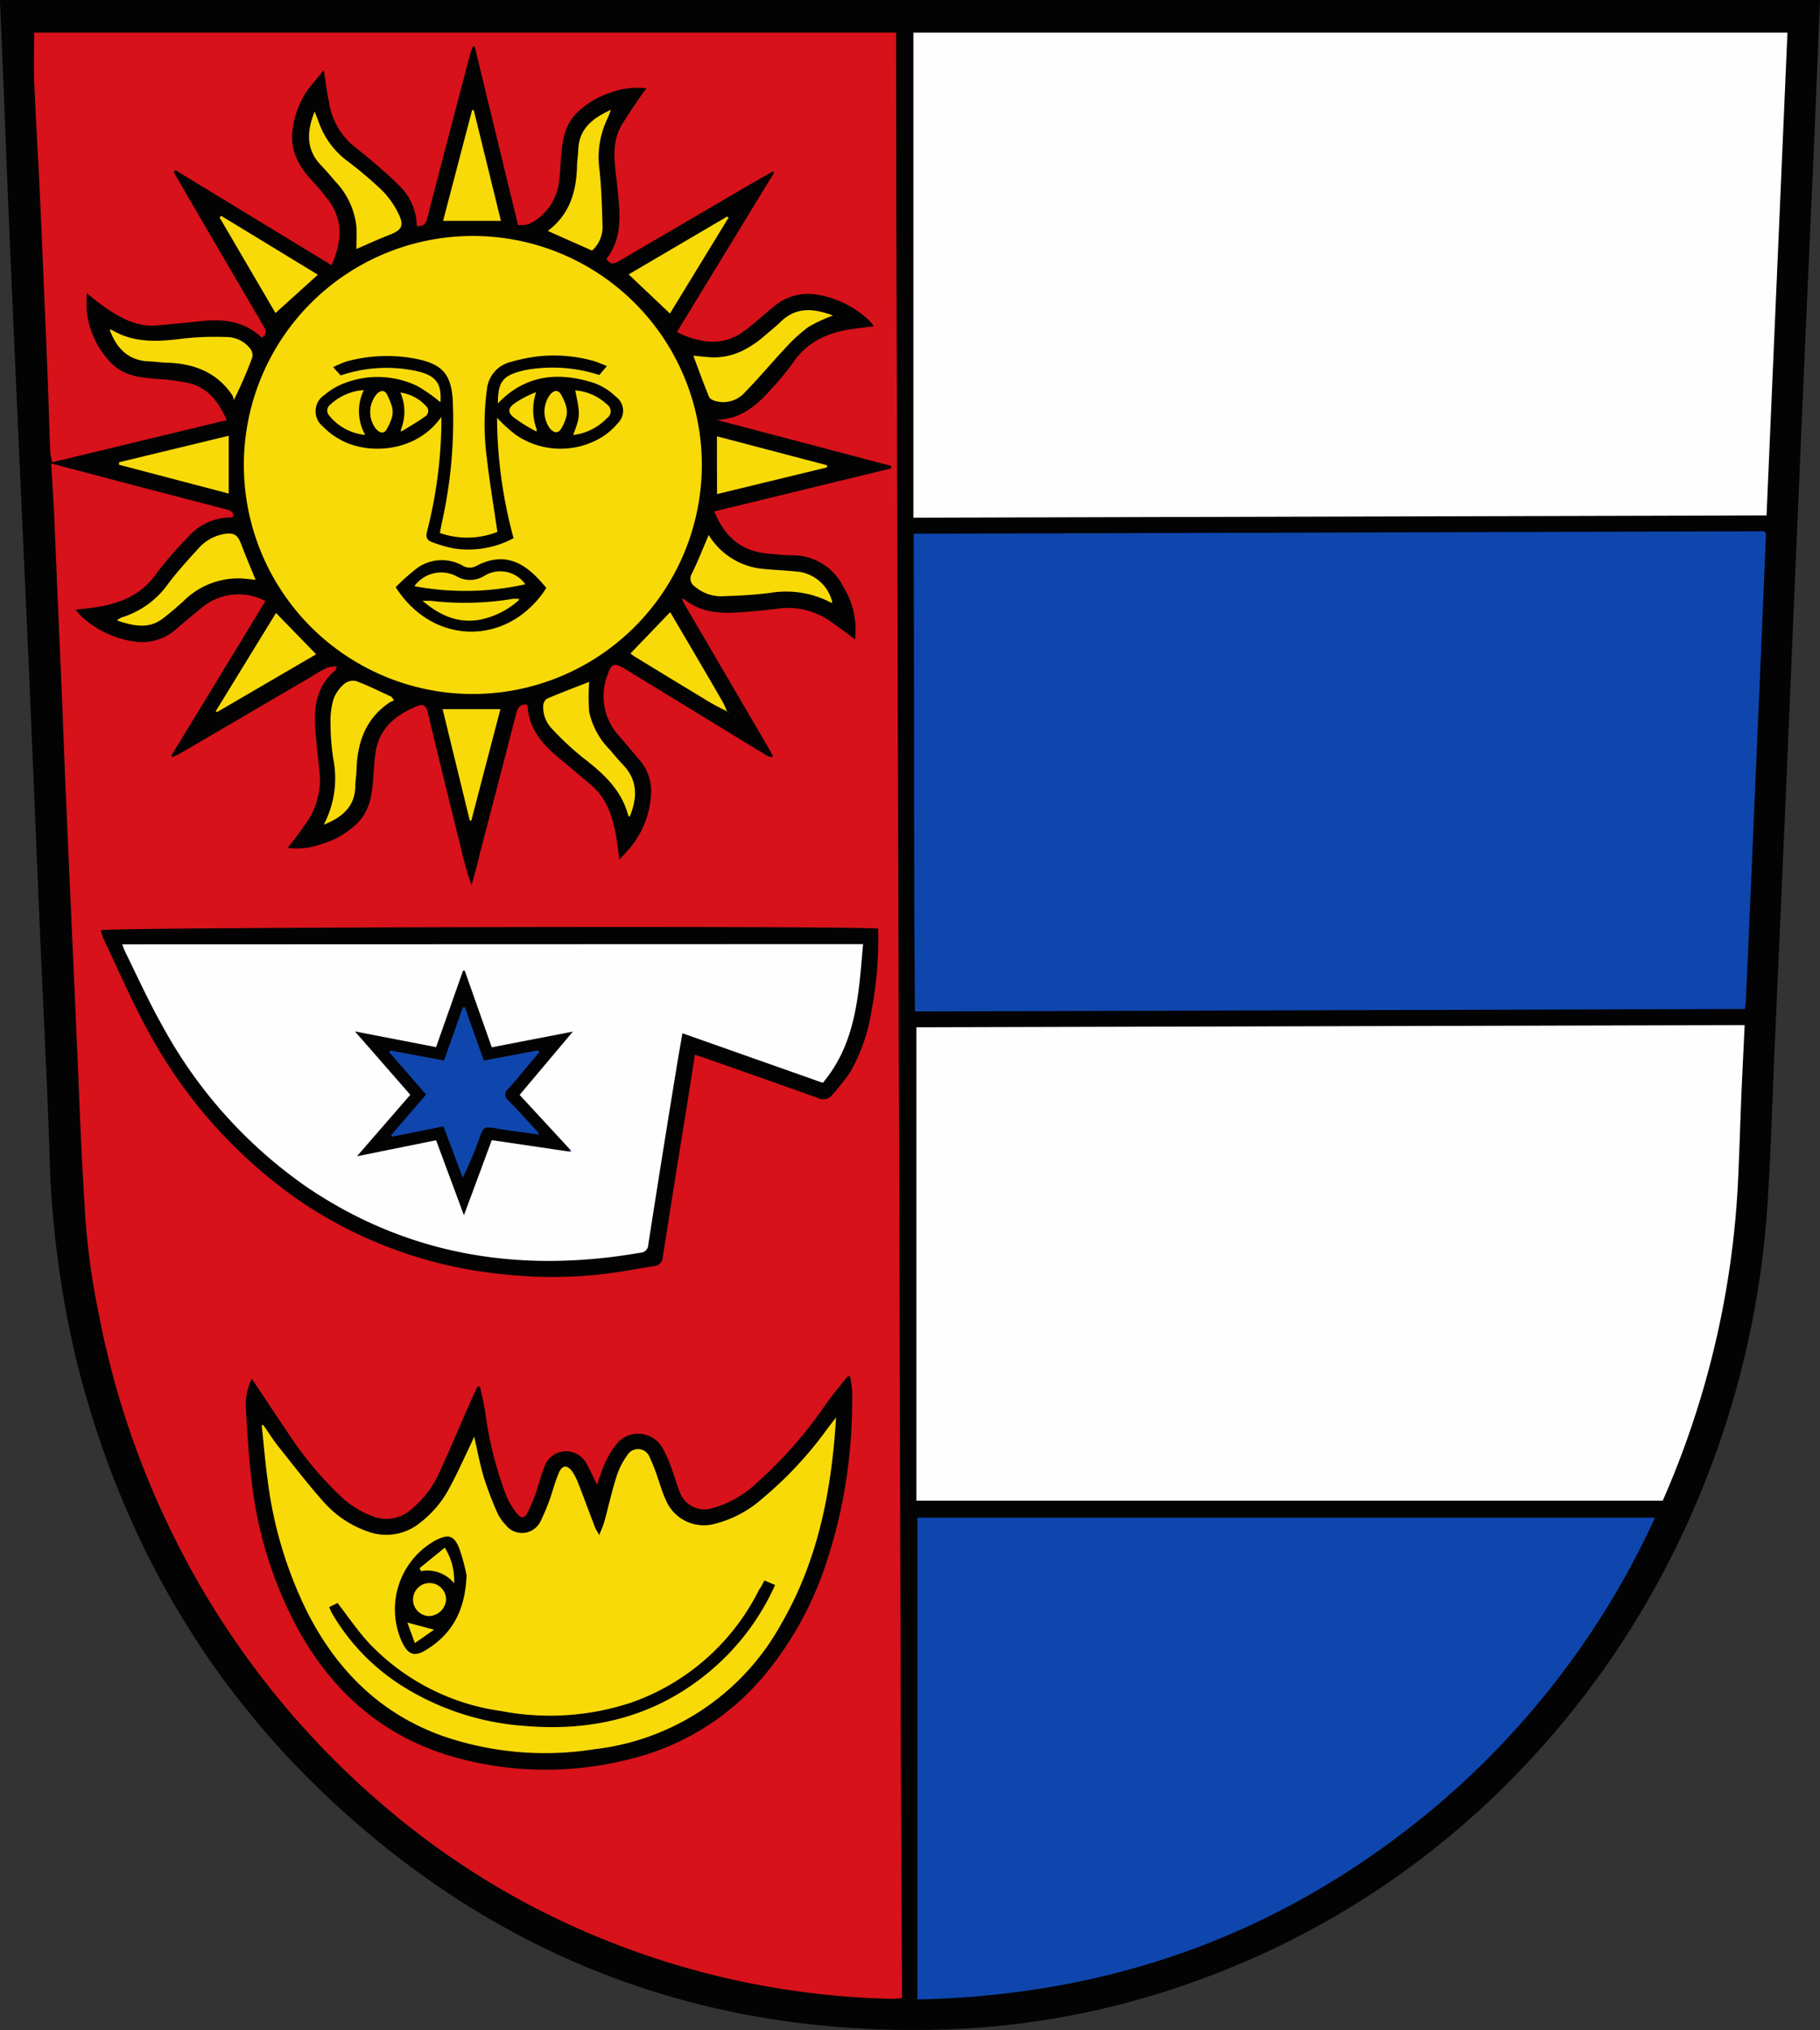 <svg id="Layer_1" data-name="Layer 1" xmlns="http://www.w3.org/2000/svg" viewBox="0 0 220.32 245.71"><rect x="0" y="0" width="220.32" height="245.71" fill="#333333" stroke="none"/><defs><style>.cls-1{fill:#030303;}.cls-2{fill:#d7121a;}.cls-3{fill:#fefefe;}.cls-4{fill:#0f46ad;}.cls-5{fill:#f8da09;}</style></defs><title>CZ Bělov COA</title><path class="cls-1" d="M705.84,298.05l-.69,16.76L704,340.54q-.59,13.83-1.19,27.65-.57,13.35-1.13,26.69-.68,15.33-1.36,30.64c-.26,5.91-.42,11.82-.8,17.72A110.41,110.41,0,0,1,689,484.11a106.49,106.49,0,0,1-19,27.74A101.78,101.78,0,0,1,629.8,538a98.31,98.31,0,0,1-29.39,5.67c-28.18,1-52.87-7.75-73.75-26.74-16.07-14.61-26.44-32.71-31.77-53.73a121.45,121.45,0,0,1-3.39-26c-.3-8.86-.77-17.71-1.15-26.57q-.64-15.14-1.27-30.28l-1-22.15q-.57-12.67-1.13-25.37-.54-12.27-1-24.54c-.15-3.43-.29-6.86-.44-10.29Z" transform="translate(-485.52 -298.05)"/><path class="cls-2" d="M568.07,370.54c.07,0,.18,0,.23,0,2.43,2,5.28,1.76,8.13,1.52,1.11-.1,2.23-.2,3.34-.36a9,9,0,0,1,6.55,1.75c.92.63,1.8,1.31,2.7,2a9.8,9.8,0,0,0-1.39-6.34,6.86,6.86,0,0,0-6.19-3.85c-1,0-2-.13-3-.21-3.15-.28-5.19-2-6.45-5.1l21.41-5.21,0-.3-21.14-5.57c2.94-.07,4.91-1.77,6.68-3.79a32.33,32.33,0,0,0,2.59-3.15c1.74-2.55,4.25-3.63,7.16-4.06l2.61-.33a6,6,0,0,0-.54-.68,12,12,0,0,0-6.34-3.15,6.39,6.39,0,0,0-5.16,1.39c-1.24,1-2.41,2.1-3.7,3.05-2.38,1.75-4.93,1.47-7.49.39a4.75,4.75,0,0,1-.59-.33l11.75-19.26-.12-.17c-1.25.72-2.5,1.42-3.74,2.15l-14.76,8.63c-.55.32-1.13.71-1.67-.18,2.08-2.7,1.6-5.82,1.29-8.92-.26-2.5-.82-5,.6-7.36.74-1.23,1.57-2.4,2.37-3.59.15-.23.33-.43.59-.76a8.81,8.81,0,0,0-4.27.49,10.25,10.25,0,0,0-4,2.32c-1.62,1.47-1.93,3.42-2.08,5.44-.08,1.12-.12,2.24-.29,3.34a6.5,6.5,0,0,1-3.58,4.82,3.37,3.37,0,0,1-1.34.12c-1.78-7.31-3.51-14.46-5.25-21.62l-.2,0c-.11.31-.26.61-.34.93q-2.58,9.78-5.12,19.56c-.18.66-.26,1.39-1.35,1.25a6.84,6.84,0,0,0-1.93-4.69c-1.08-1.12-2.28-2.13-3.45-3.15-.9-.79-1.88-1.49-2.77-2.29a8.71,8.71,0,0,1-2.49-4.94c-.25-1.16-.38-2.34-.62-3.8-.75.95-1.4,1.68-2,2.48a10.85,10.85,0,0,0-1.76,4.66c-.37,2.54.72,4.49,2.36,6.27a28.42,28.42,0,0,1,2,2.38c1.8,2.46,1.58,5,.35,7.83l-18.9-11.5-.22.21c.64,1.11,1.28,2.23,1.93,3.34q4.47,7.67,8.95,15.31c.34.58.46,1-.23,1.4-2-1.94-4.54-2.29-7.23-2-1.82.2-3.65.37-5.48.53-2.39.2-4.34-.89-6.21-2.16-.72-.49-1.39-1.06-2.27-1.74,0,.73,0,1.3,0,1.87a10.45,10.45,0,0,0,3.11,6.7c1.48,1.45,3.4,1.63,5.33,1.8a24.43,24.43,0,0,1,4,.52c2.27.57,3.54,2.26,4.53,4.47L491.85,354a8,8,0,0,1-.25-1.22c-.12-3.12-.2-6.23-.32-9.34-.15-3.83-.32-7.65-.48-11.47s-.31-7.33-.48-11c-.21-4.38-.48-8.76-.66-13.14-.08-1.91,0-3.83,0-5.84H594c0,.36,0,.74,0,1.12q0,18.84.08,37.68l.24,83.87q.12,40.44.24,80.87.06,16.5.15,33v1.38c-.43,0-.77.07-1.12.07a98.71,98.71,0,0,1-44.38-11.58,96.48,96.48,0,0,1-16.7-11.34,102.53,102.53,0,0,1-26-33.14,104.65,104.65,0,0,1-9-26.66,90.2,90.2,0,0,1-1.65-11.68c-.16-2.7-.33-5.4-.46-8.11-.19-3.78-.33-7.57-.49-11.36l-.48-10.88L493.92,404l-.48-10.88L493,381.88l-.48-11c-.16-3.75-.31-7.49-.48-11.24-.09-1.78-.21-3.57-.33-5.5l9.12,2.41,11.95,3.12c.48.13,1,.2,1,.89-.08,0-.17.12-.26.12a6.87,6.87,0,0,0-5.28,2.42,45.35,45.35,0,0,0-3.91,4.53c-1.73,2.41-4.15,3.39-6.89,3.87-.86.15-1.73.22-2.75.34a7.42,7.42,0,0,0,.64.77,12,12,0,0,0,6.26,3.06,6.21,6.21,0,0,0,5-1.26c1.19-1,2.34-2,3.5-2.92a6.92,6.92,0,0,1,7.56-.69l-11.38,18.7.12.19c.29-.13.59-.25.86-.4l15.51-9.07c.79-.46,1.57-1,2.39-1.37a3.69,3.69,0,0,1,1.17-.13c-.18.33-.2.46-.28.52-2.21,1.9-2.55,4.42-2.35,7.1.15,1.91.38,3.81.56,5.72a9.19,9.19,0,0,1-1.9,5.93c-.58.89-1.26,1.72-2,2.68a8.86,8.86,0,0,0,4.16-.48,10.34,10.34,0,0,0,4.12-2.37c1.57-1.44,1.9-3.35,2.05-5.33.09-1.07.13-2.15.28-3.22.41-3.06,2.46-4.71,5.12-5.78.73-.29,1,0,1.23.79,1.3,5.47,2.65,10.93,4,16.39a42.4,42.4,0,0,0,1.29,4.53c.35-1.27.72-2.54,1-3.81q2.21-8.44,4.39-16.91c.19-.72.45-1.26,1.38-1.14.12,2.72,1.64,4.66,3.65,6.31L557,393c2,1.65,2.72,4,3.13,6.41.14.81.23,1.63.37,2.69.51-.56.92-1,1.28-1.42a11.06,11.06,0,0,0,2.56-6.71,5.69,5.69,0,0,0-1.36-3.88c-.86-1-1.74-2.08-2.64-3.1a7.1,7.1,0,0,1-1.25-7.31c.43-1.32.82-1.43,2-.72l13.39,8.18q1.93,1.19,3.88,2.36a1.13,1.13,0,0,0,.76.15c-.25-.47-.49-.95-.76-1.4l-10.16-17.38a1.93,1.93,0,0,1-.11-.34Z" transform="translate(-485.52 -298.05)"/><path class="cls-3" d="M699.37,360.43l-103.28.28V302H701.9C701.06,321.42,700.22,340.86,699.37,360.43Z" transform="translate(-485.52 -298.05)"/><path class="cls-4" d="M596.28,420.47c-.17-19.33-.08-38.5-.15-57.82l103-.3c.08.16.17.27.17.37l-.27,6.45-.48,11.35c-.15,3.5-.31,7-.46,10.5-.16,3.82-.33,7.64-.49,11.46-.16,3.58-.31,7.16-.47,10.75q-.12,2.92-.26,5.85c0,.35-.07.69-.11,1.09Z" transform="translate(-485.52 -298.05)"/><path class="cls-3" d="M696.72,422.12c-.13,2.85-.27,5.56-.39,8.26-.13,3.23-.23,6.46-.37,9.69a109.25,109.25,0,0,1-9.16,39.62H596.45v-57.3Z" transform="translate(-485.52 -298.05)"/><path class="cls-4" d="M596.58,540.05V481.74h89.29A100.66,100.66,0,0,1,658,517.8C640.19,532.29,619.75,539.58,596.58,540.05Z" transform="translate(-485.52 -298.05)"/><path class="cls-5" d="M542.75,382.05a27.72,27.72,0,1,1,27.73-27.53A27.76,27.76,0,0,1,542.75,382.05Z" transform="translate(-485.52 -298.05)"/><path class="cls-5" d="M524.71,397.87a12.08,12.08,0,0,0,1.15-8,29.18,29.18,0,0,1-.33-4.17,9.77,9.77,0,0,1,.37-3.06,4.58,4.58,0,0,1,1.37-1.88,1.69,1.69,0,0,1,1.43-.25c1.41.53,2.77,1.21,4.14,1.84.09,0,.15.17.39.47a3.76,3.76,0,0,0-.54.25c-2.77,1.85-3.83,4.57-4,7.77,0,.79-.14,1.59-.16,2.39C528.48,395.72,526.9,397,524.71,397.87Z" transform="translate(-485.52 -298.05)"/><path class="cls-5" d="M586.36,336.24a18,18,0,0,0-3,1.4,19.54,19.54,0,0,0-2.88,2.66c-1.64,1.74-3.16,3.59-4.84,5.29a3.47,3.47,0,0,1-3.51,1c-.29-.08-.68-.26-.77-.49-.66-1.6-1.25-3.23-1.91-5,.78.07,1.4.15,2,.19,2.74.17,4.91-1.07,6.88-2.81.6-.52,1.21-1,1.8-1.58C581.93,335.21,584,335.35,586.36,336.24Z" transform="translate(-485.52 -298.05)"/><path class="cls-5" d="M499.67,373.14a3.64,3.64,0,0,1,.54-.35,10.72,10.72,0,0,0,5.7-4.13c1.11-1.46,2.35-2.83,3.59-4.18a5.36,5.36,0,0,1,3.16-1.8c1.21-.18,1.62.1,2.06,1.24.54,1.41,1.12,2.8,1.74,4.31-.62-.06-1.19-.14-1.76-.17a9.38,9.38,0,0,0-7,2.78c-.78.69-1.55,1.38-2.37,2C503.56,374.25,501.71,373.83,499.67,373.14Z" transform="translate(-485.52 -298.05)"/><path class="cls-5" d="M571.31,362.8a8.63,8.63,0,0,0,6.75,4.12c1.28.12,2.56.17,3.83.3a4.85,4.85,0,0,1,4.39,3.75c-.07,0-.16.07-.2,0a11.69,11.69,0,0,0-7.33-1.16c-1.85.24-3.74.34-5.61.4a4.89,4.89,0,0,1-3.46-1.13,1.17,1.17,0,0,1-.39-1.64C570,366,570.62,364.42,571.31,362.8Z" transform="translate(-485.52 -298.05)"/><path class="cls-5" d="M499.08,338c2.8,1.66,5.8,1.39,8.85,1a36.57,36.57,0,0,1,5-.16,3.65,3.65,0,0,1,2.91,1.45,1.25,1.25,0,0,1,.21,1.05,51.09,51.09,0,0,1-2.23,5.14,1.86,1.86,0,0,0-.17-.58c-1.8-2.69-4.44-3.77-7.56-3.94-.83,0-1.67-.13-2.51-.17-2.43-.08-3.86-1.47-4.7-3.62A.27.27,0,0,1,499.08,338Z" transform="translate(-485.52 -298.05)"/><path class="cls-5" d="M556.84,380.58a25.61,25.61,0,0,0,0,3.62,9.27,9.27,0,0,0,2.49,4.58c.54.64,1.08,1.28,1.66,1.89,1.78,1.9,1.67,4,.75,6.26-.08-.1-.16-.15-.18-.21-.83-3.14-3.09-5.12-5.52-7a35,35,0,0,1-3.67-3.43,3.76,3.76,0,0,1-1.09-2.84,1.13,1.13,0,0,1,.46-.84C553.41,381.9,555.07,381.27,556.84,380.58Z" transform="translate(-485.52 -298.05)"/><path class="cls-5" d="M523.61,311.55c.24.62.39,1,.52,1.35a10,10,0,0,0,3.35,4.57,47.87,47.87,0,0,1,4.21,3.55,10.44,10.44,0,0,1,2.12,3c.66,1.41.3,1.89-1.15,2.46s-2.71,1.15-4,1.71c0-.9.05-1.83,0-2.75A9.34,9.34,0,0,0,526.1,320c-.54-.64-1.09-1.28-1.67-1.89C522.59,316.21,522.6,314.07,523.61,311.55Z" transform="translate(-485.52 -298.05)"/><path class="cls-5" d="M551.83,326c2.62-1.95,3.45-4.7,3.54-7.78,0-.68.13-1.36.15-2,.07-2.52,1.65-3.83,3.94-4.87a10.31,10.31,0,0,1-.38,1,10.82,10.82,0,0,0-1,6.17c.25,2.3.32,4.62.38,6.93a3.82,3.82,0,0,1-1.27,2.93Z" transform="translate(-485.52 -298.05)"/><path class="cls-5" d="M518.93,372.24l4.86,5-12,7-.16-.1Z" transform="translate(-485.52 -298.05)"/><path class="cls-5" d="M573.61,384.2c-.66-.35-1.33-.67-2-1.05q-4.65-2.81-9.29-5.65a5,5,0,0,1-.48-.36l4.81-5,2.55,4.33c1.31,2.24,2.62,4.47,3.91,6.72a8.92,8.92,0,0,1,.44,1.05Z" transform="translate(-485.52 -298.05)"/><path class="cls-5" d="M566.62,336l-5-4.74,11.92-7,.18.12Z" transform="translate(-485.52 -298.05)"/><path class="cls-5" d="M572.31,350.86l13.32,3.5v.26l-13.31,3.23Z" transform="translate(-485.52 -298.05)"/><path class="cls-5" d="M499.93,354l13.28-3.21v7l-13.29-3.49Z" transform="translate(-485.52 -298.05)"/><path class="cls-5" d="M524,331.3l-5.13,4.64-6.76-11.55.16-.23Z" transform="translate(-485.52 -298.05)"/><path class="cls-5" d="M542.39,397.37c-1.09-4.48-2.19-9-3.29-13.49h7c-1.19,4.54-2.36,9-3.52,13.48Z" transform="translate(-485.52 -298.05)"/><path class="cls-5" d="M546.16,324.78h-7l3.51-13.41.2,0Z" transform="translate(-485.52 -298.05)"/><path class="cls-2" d="M568.08,370.53l-.16-.26.15.27Z" transform="translate(-485.52 -298.05)"/><path class="cls-5" d="M573.59,384.23l.15,0,0,.09-.1-.14Z" transform="translate(-485.52 -298.05)"/><path class="cls-5" d="M498.9,338.18l-.1-.23.28,0Z" transform="translate(-485.52 -298.05)"/><path class="cls-1" d="M516,464.92c1.55,2.32,2.93,4.42,4.34,6.5a42.69,42.69,0,0,0,6.24,7.56,11.21,11.21,0,0,0,4.34,2.69,4.52,4.52,0,0,0,4.46-1,12.21,12.21,0,0,0,3.21-4.14c1.32-2.86,2.54-5.76,3.81-8.65.3-.68.62-1.36.92-2l.31,0c.22,1.06.49,2.12.65,3.2a44,44,0,0,0,2.59,10.16,9.14,9.14,0,0,0,1.33,2.11c.37.49.87.43,1.14-.14a22.06,22.06,0,0,0,1-2.31c.35-1,.6-2.08,1-3.07a2.82,2.82,0,0,1,2.36-2.11,2.85,2.85,0,0,1,2.92,1.67c.41.71.73,1.47,1.17,2.37.36-1,.6-1.88,1-2.69a10.16,10.16,0,0,1,1.36-2.23,3.36,3.36,0,0,1,5.45.28,14.64,14.64,0,0,1,1.27,2.82c.34.86.55,1.76.9,2.6a3.18,3.18,0,0,0,4,2.05,12.93,12.93,0,0,0,5.54-3.22A52.2,52.2,0,0,0,585.5,468c.82-1.16,1.75-2.25,2.64-3.37l.27,0a11.66,11.66,0,0,1,.28,2c0,2.23-.06,4.47-.27,6.7a60.92,60.92,0,0,1-2.81,13.68,41.27,41.27,0,0,1-7.54,13.79A30.6,30.6,0,0,1,561.61,511a40.86,40.86,0,0,1-21.31-.34c-8.38-2.43-14.47-7.77-18.66-15.34A49.28,49.28,0,0,1,516,477.46c-.37-2.92-.53-5.88-.71-8.82A7.28,7.28,0,0,1,516,464.92Z" transform="translate(-485.52 -298.05)"/><path class="cls-1" d="M591.82,410.44A46.11,46.11,0,0,1,591,420.5a21.39,21.39,0,0,1-2.61,7.4,28.79,28.79,0,0,1-2.08,2.62,1.45,1.45,0,0,1-1.89.38c-4.51-1.61-9-3.19-13.54-4.78l-1.24-.41-1,6.4c-1,6.07-1.95,12.13-2.9,18.19a1.12,1.12,0,0,1-1.11,1c-2.16.35-4.32.77-6.5,1a53.73,53.73,0,0,1-11.48,0,52.94,52.94,0,0,1-25.26-9.19,59.19,59.19,0,0,1-17.84-20.08c-2-3.61-3.64-7.45-5.43-11.19a10.55,10.55,0,0,1-.4-1.2C498.65,410.28,587.34,410.08,591.82,410.44Z" transform="translate(-485.52 -298.05)"/><path class="cls-1" d="M545.73,362.43c-.44-3.05-.93-5.92-1.26-8.81a31.35,31.35,0,0,1,0-8.49,3.78,3.78,0,0,1,2.8-3.25,20.88,20.88,0,0,1,3.5-.71,17.76,17.76,0,0,1,6.53.55c.53.14,1,.38,1.69.63l-.92,1.09a18.29,18.29,0,0,0-7.83-.77c-.43.05-.87.12-1.29.21-2.56.59-3.16,1.35-3.16,4,3.34-3.5,7.37-3.87,11.71-2.45a7.43,7.43,0,0,1,2.59,1.65,2.09,2.09,0,0,1,.21,3.2,8,8,0,0,1-2.49,2,9.6,9.6,0,0,1-9.81-.57,17.77,17.77,0,0,1-2.31-2.1,56.44,56.44,0,0,0,2,14.58,11.6,11.6,0,0,1-7.23,1.24,16.72,16.72,0,0,1-2.63-.76c-.64-.21-.79-.64-.61-1.31a55.16,55.16,0,0,0,1.73-13c0-.25,0-.51,0-.86-3.05,4.39-9.06,4.66-12.38,2.68a8.43,8.43,0,0,1-2-1.55,2.34,2.34,0,0,1,.21-3.76,8.13,8.13,0,0,1,2.33-1.4,11.1,11.1,0,0,1,8.86.27,18.71,18.71,0,0,1,2.87,2c.15-2.28-.52-3.24-2.9-3.78a17.28,17.28,0,0,0-9.18.53l-.91-1a14,14,0,0,1,1.59-.68,18.37,18.37,0,0,1,8.78-.26c2.86.64,3.89,1.87,4.1,4.79a56.44,56.44,0,0,1-1.34,15.11c-.07.35-.13.7-.21,1.11A10,10,0,0,0,545.73,362.43Z" transform="translate(-485.52 -298.05)"/><path class="cls-1" d="M533.42,369.12a24.78,24.78,0,0,1,2.69-2.38,5.14,5.14,0,0,1,5.36-.26,1.66,1.66,0,0,0,1.67.09c3.21-1.71,5.54-.57,7.52,1.51.35.37.69.76,1,1.13C547.13,376.26,538,376.3,533.42,369.12Z" transform="translate(-485.52 -298.05)"/><path class="cls-5" d="M517.38,470.51c.59.84,1.14,1.72,1.77,2.53,1.82,2.28,3.59,4.6,5.53,6.77A12.58,12.58,0,0,0,530,483.4a6.46,6.46,0,0,0,6.24-.94A13,13,0,0,0,540,478c.87-1.61,1.62-3.29,2.41-4.94.15-.31.28-.62.51-1.13.42,1.83.72,3.46,1.19,5a40.91,40.91,0,0,0,1.62,4.23,5.08,5.08,0,0,0,1,1.45,2.49,2.49,0,0,0,4.23-.44,25.66,25.66,0,0,0,1.48-3.77,22.57,22.57,0,0,1,.75-2.14c.42-.9,1-.93,1.61-.1a8,8,0,0,1,.75,1.49c.68,1.75,1.33,3.51,2,5.26.1.24.25.46.51.94.26-.68.48-1.13.61-1.6.49-1.8.9-3.64,1.46-5.42a9,9,0,0,1,1.33-2.65,1.5,1.5,0,0,1,2.71.27,18.78,18.78,0,0,1,1,2.56c.3.83.53,1.68.9,2.47a5,5,0,0,0,6,3,13.73,13.73,0,0,0,5.67-3,46.16,46.16,0,0,0,7.92-8.48l1.07-1.4c-.54,8.93-2.19,17.32-6.61,24.95a29.65,29.65,0,0,1-22.59,15.21,38,38,0,0,1-18.44-1.6c-7.49-2.68-12.74-7.89-16.32-14.88a49.81,49.81,0,0,1-4.85-16.08c-.3-2.2-.48-4.43-.72-6.64Z" transform="translate(-485.52 -298.05)"/><path class="cls-3" d="M590,412.32c-.53,6-.79,11.92-4.87,16.79l-17-6c-.24,1.43-.49,2.79-.71,4.16Q565.66,438,564,448.68a1,1,0,0,1-1,1c-14.44,2.5-28,.38-40.29-7.92a56.69,56.69,0,0,1-17.53-19.54c-1.63-2.88-3-5.91-4.46-8.87a10.86,10.86,0,0,1-.4-1Z" transform="translate(-485.52 -298.05)"/><path class="cls-5" d="M554.9,350.7c.87-2.27.88-2.46.25-5.4A6.33,6.33,0,0,1,559,347a1,1,0,0,1,0,1.66A6.75,6.75,0,0,1,554.9,350.7Z" transform="translate(-485.52 -298.05)"/><path class="cls-5" d="M529.56,345.27a5.84,5.84,0,0,0,.17,5.42,6.34,6.34,0,0,1-4.38-2.37.88.88,0,0,1,.14-1.28A6.49,6.49,0,0,1,529.56,345.27Z" transform="translate(-485.52 -298.05)"/><path class="cls-5" d="M554,347.06a2.55,2.55,0,0,1,0,1.68,5.42,5.42,0,0,1-.53,1.17c-.39.64-.88.57-1.38,0a3.47,3.47,0,0,1,0-4.07c.5-.6,1-.65,1.37,0A6.7,6.7,0,0,1,554,347.06Z" transform="translate(-485.52 -298.05)"/><path class="cls-5" d="M532.88,347a2.51,2.51,0,0,1,0,1.83,7.48,7.48,0,0,1-.57,1.21c-.44.74-1.25.26-1.72-.83a3.39,3.39,0,0,1,0-2.58c.47-1.14,1.31-1.65,1.75-.89A9,9,0,0,1,532.88,347Z" transform="translate(-485.52 -298.05)"/><path class="cls-5" d="M534.07,350a5.8,5.8,0,0,0-.08-4.44,5.21,5.21,0,0,1,3.12,1.65.79.79,0,0,1-.15,1.26c-.85.62-1.77,1.14-2.67,1.7A.26.26,0,0,1,534.07,350Z" transform="translate(-485.52 -298.05)"/><path class="cls-5" d="M550.27,350.18a20,20,0,0,1-2.58-1.62c-.72-.6-.67-1.11.09-1.67a12.19,12.19,0,0,1,2.64-1.37,6.65,6.65,0,0,0,.07,4.49A.25.25,0,0,1,550.27,350.18Z" transform="translate(-485.52 -298.05)"/><path class="cls-5" d="M550.49,350l0,.27-.24-.1Z" transform="translate(-485.52 -298.05)"/><path class="cls-5" d="M534.29,350.18l-.24.1,0-.27Z" transform="translate(-485.52 -298.05)"/><path class="cls-5" d="M535.68,369a4,4,0,0,1,5.05-1.23,3.26,3.26,0,0,0,3.38,0,3.7,3.7,0,0,1,5,1A33.44,33.44,0,0,1,535.68,369Z" transform="translate(-485.52 -298.05)"/><path class="cls-5" d="M548.36,370.66a9.9,9.9,0,0,1-5,2.44c-2.49.35-4.59-.55-6.69-2.33.48,0,.73,0,1,0a35.42,35.42,0,0,0,10-.25c.23,0,.47,0,.71,0l-.09.08Z" transform="translate(-485.52 -298.05)"/><path class="cls-2" d="M548.36,370.66c-.06-.06-.06-.11,0-.17h0l0,0C548.42,370.59,548.41,370.64,548.36,370.66Z" transform="translate(-485.52 -298.05)"/><path class="cls-2" d="M548.37,370.5l.12-.14-.09.17Z" transform="translate(-485.52 -298.05)"/><path class="cls-1" d="M578.05,489.34l1.3.55a29.21,29.21,0,0,1-7.73,10.3c-6.52,5.55-14.14,7.47-22.54,6.76a32,32,0,0,1-14.27-4.47A25.65,25.65,0,0,1,526,493.8c-.14-.24-.29-.48-.42-.73a5,5,0,0,1-.2-.51l1-.49c1.34,1.72,2.51,3.49,3.95,5a27.16,27.16,0,0,0,15.82,8.07,31.38,31.38,0,0,0,15.74-1,27.4,27.4,0,0,0,15.52-13.68C577.66,490.12,577.82,489.8,578.05,489.34Z" transform="translate(-485.52 -298.05)"/><path class="cls-1" d="M542,488.72c-.17,4.2-1.68,7-4.77,8.95-1.56,1-2.33.68-3.1-1a9.54,9.54,0,0,1,4.09-12.17c1.55-.81,2.28-.64,2.91,1A23.72,23.72,0,0,1,542,488.72Z" transform="translate(-485.52 -298.05)"/><path class="cls-1" d="M554.5,437.44l-9.45-1.39c-1.09,2.94-2.17,5.87-3.37,9.09-1.18-3.19-2.27-6.11-3.37-9.08L528.73,438l6.46-7.44-6.7-7.67,9.82,1.9,3.26-9.25.21,0,3.27,9.27,9.82-1.9-6.45,7.66,6.08,6.58A1.93,1.93,0,0,1,554.5,437.44Z" transform="translate(-485.52 -298.05)"/><path class="cls-4" d="M554.5,437.44v-.34l.19.31Z" transform="translate(-485.52 -298.05)"/><path class="cls-5" d="M537.38,493.65a2,2,0,1,1,2.14-2A2.13,2.13,0,0,1,537.38,493.65Z" transform="translate(-485.52 -298.05)"/><path class="cls-5" d="M536.31,487.85c1-.81,2-1.62,3.05-2.48a7.37,7.37,0,0,1,1.13,4.31,4.14,4.14,0,0,0-4-1.46Z" transform="translate(-485.52 -298.05)"/><path class="cls-5" d="M538.07,495.3l-2.33,1.62-.91-2.48Z" transform="translate(-485.52 -298.05)"/><path class="cls-4" d="M544.09,426.41l6.59-1.24.13.22L548.62,428c-.51.61-1,1.24-1.56,1.82a.87.87,0,0,0,0,1.42c1.14,1.17,2.24,2.38,3.35,3.58a6,6,0,0,1,.4.56l-4.76-.66c-.16,0-.31-.08-.47-.1-1.52-.23-1.51-.23-2.05,1.24a39.87,39.87,0,0,1-2,4.73l-2.33-6.21L533,435.63l-.13-.19,4.23-4.91-4.44-5.11.08-.23,6.53,1.22,2.27-6.41.25-.05Z" transform="translate(-485.52 -298.05)"/></svg>